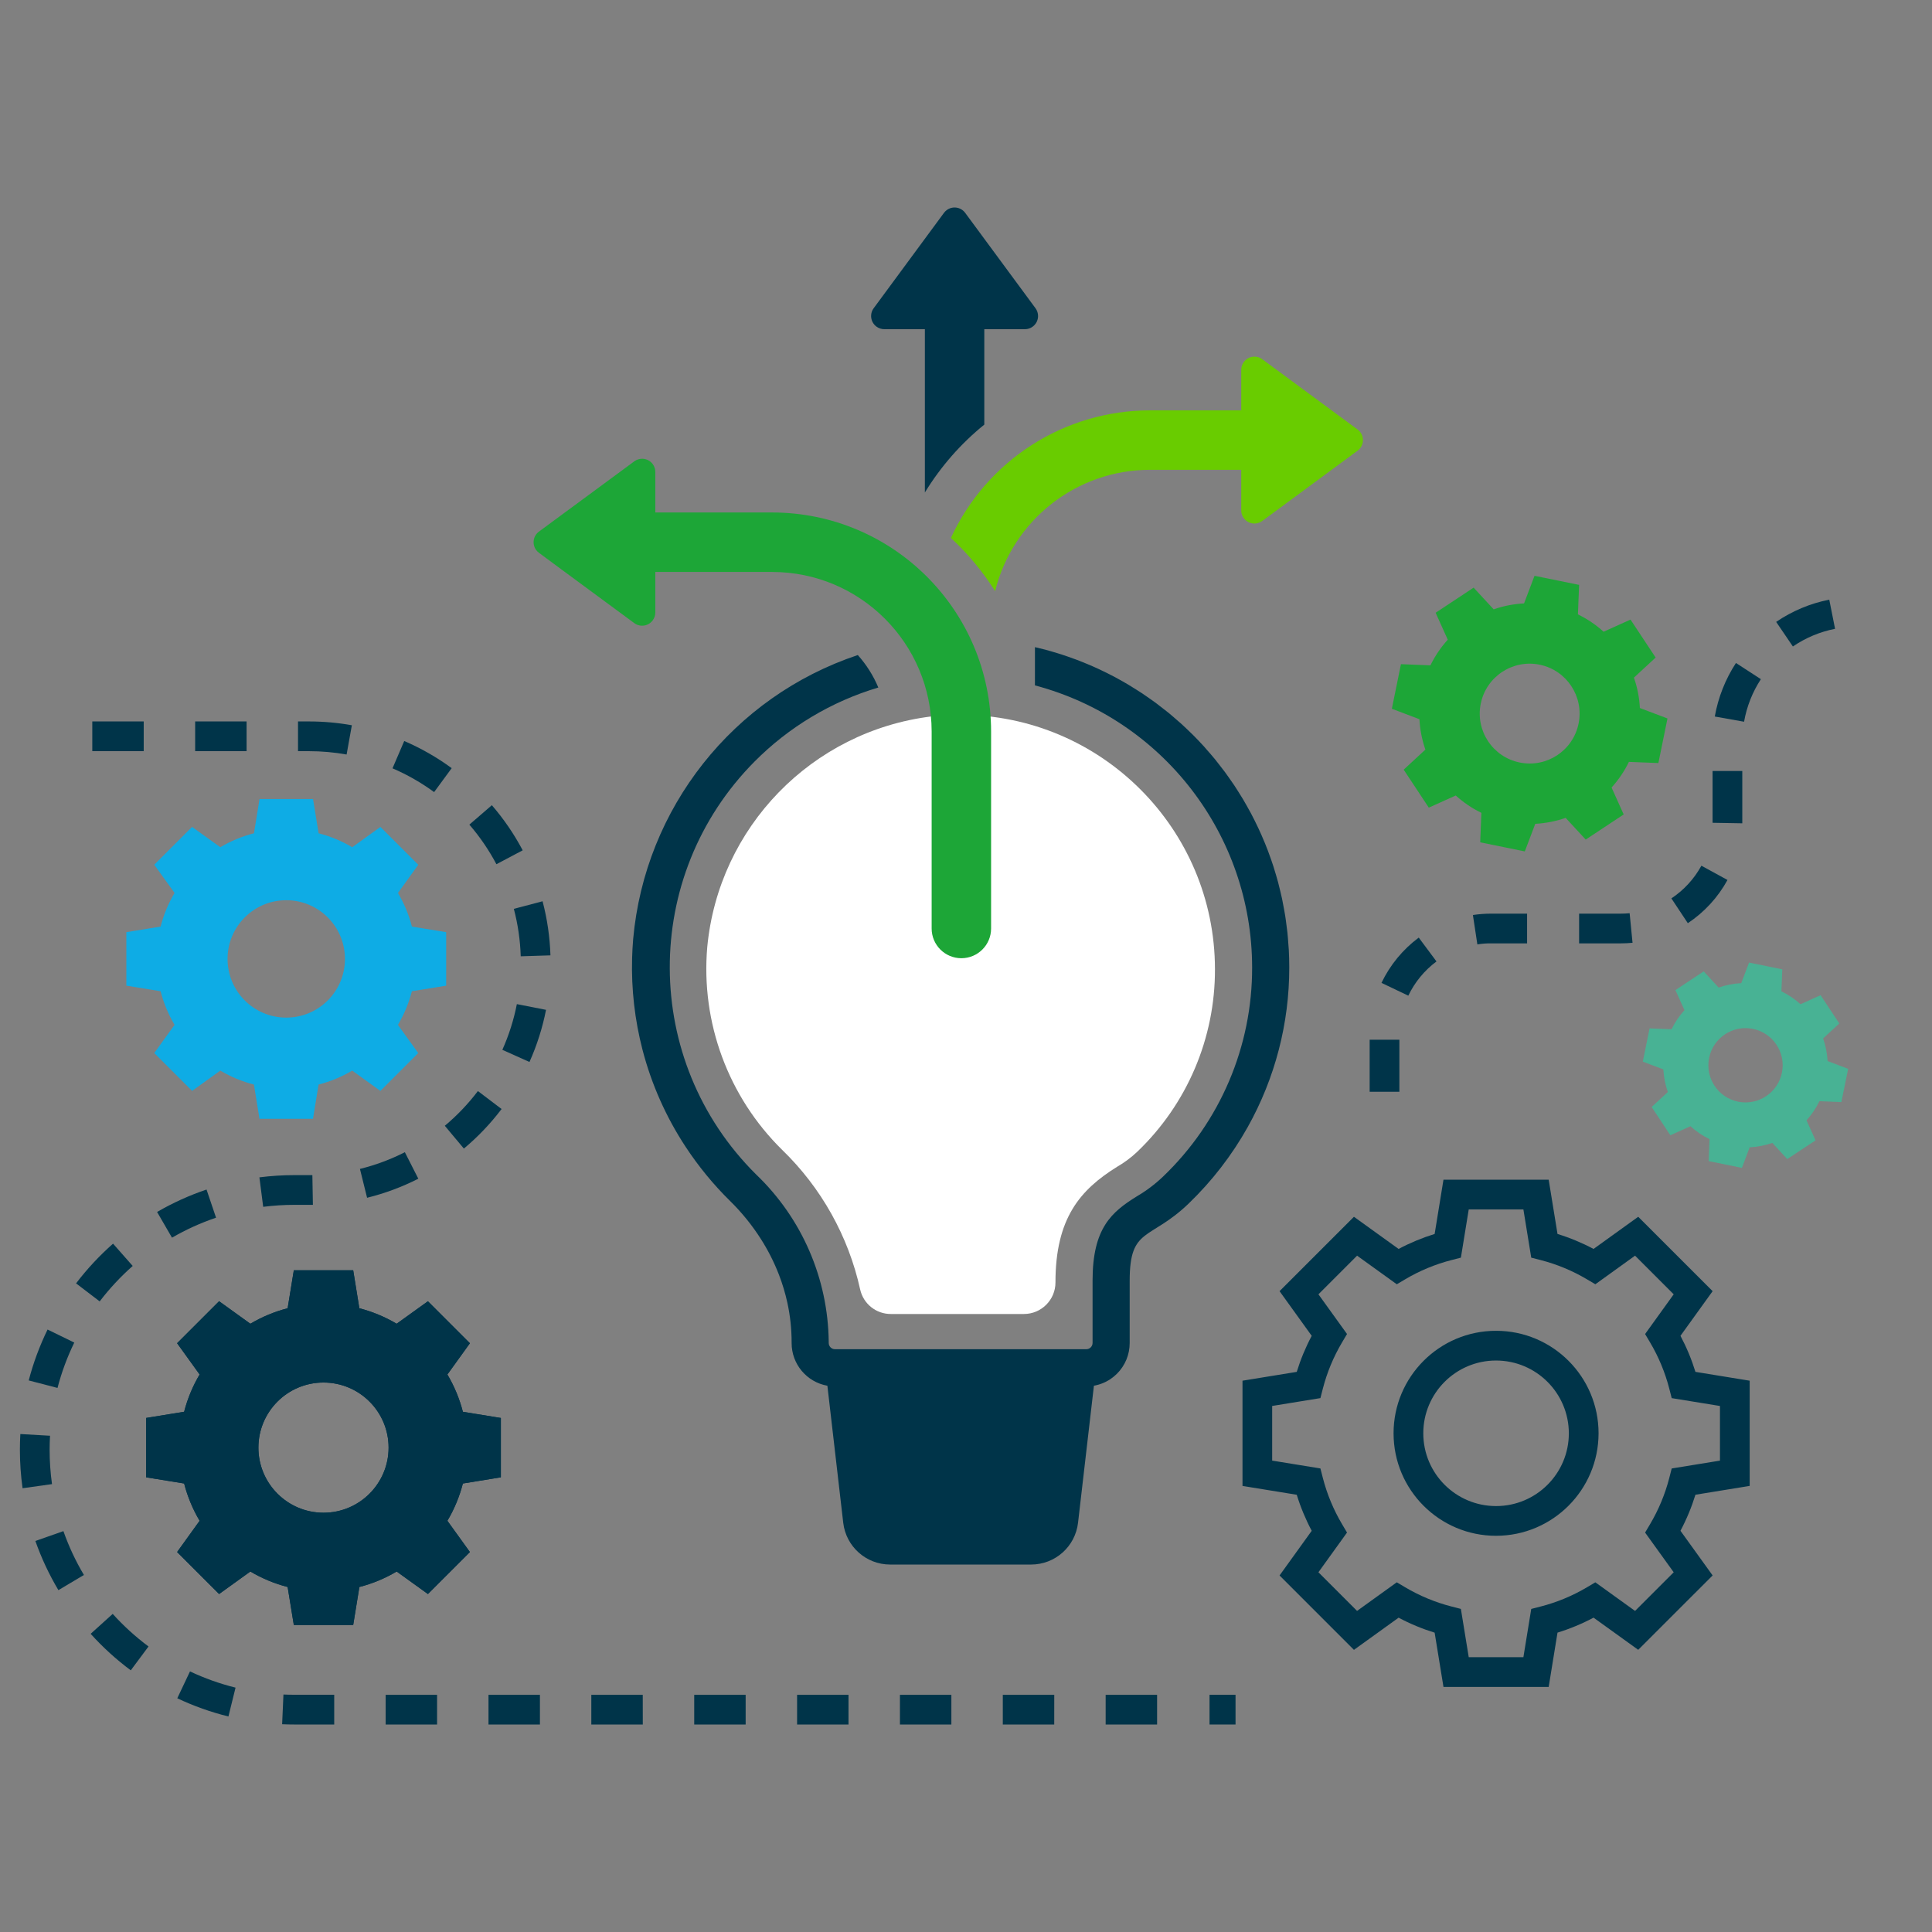 <svg xmlns="http://www.w3.org/2000/svg" viewBox="0 0 260 260">
  <rect x="0" y="0" width="260" height="260" fill="#808080" stroke="none"/>
  <defs>
    <style>
      .cls-1 {
        fill: #1da637;
      }

      .cls-2 {
        fill: #69cc00;
      }

      .cls-3 {
        fill: #fff;
      }

      .cls-5 {
        fill: #003449;
      }

      .cls-6 {
        fill: #0eace5;
      }

      .cls-7 {
        fill: #48b294;
      }
    </style>
  </defs>
  <g>
    <path class="cls-3" d="M129.278,96.196c-1.319.001-2.636.074-3.947.219-16.091,1.995-28.632,14.91-30.153,31.053-.869,10.139,2.826,20.138,10.08,27.275,5.268,5.097,8.919,11.631,10.5,18.789.43,1.936,2.152,3.31,4.135,3.3h17.9c2.346,0,4.247-1.901,4.247-4.247,0-8.636,3.318-12.469,8.3-15.567.976-.562,1.882-1.237,2.7-2.012,6.711-6.413,10.494-15.3,10.465-24.582-.021-18.894-15.333-34.206-34.227-34.228"/>
    <path class="cls-5" d="M208.415,227.017h-14.159l-1.188-7.3c-1.677-.517-3.301-1.192-4.85-2.016l-6.011,4.329-10.011-10.011,4.328-6.011c-.823-1.55-1.498-3.173-2.015-4.85l-7.3-1.188v-14.162l7.3-1.189c.517-1.677,1.192-3.3,2.015-4.85l-4.328-6.011,10.011-10.011,6.011,4.328c1.55-.823,3.174-1.497,4.85-2.015l1.188-7.3h14.159l1.188,7.3c1.677.517,3.3,1.192,4.85,2.015l6.011-4.328,10.014,10.011-4.328,6.011c.823,1.549,1.498,3.173,2.015,4.85l7.3,1.189v14.158l-7.3,1.188c-.517,1.677-1.192,3.301-2.015,4.851l4.328,6.01-10.014,10.009-6.01-4.329c-1.55.824-3.174,1.499-4.851,2.016l-1.188,7.306ZM197.657,223.017h7.355l1.056-6.494,1.268-.326c2.189-.563,4.288-1.434,6.232-2.588l1.126-.667,5.345,3.849,5.2-5.2-3.849-5.345.667-1.126c1.153-1.944,2.025-4.043,2.589-6.232l.325-1.268,6.494-1.056v-7.354l-6.494-1.057-.325-1.267c-.564-2.19-1.436-4.288-2.589-6.233l-.667-1.126,3.849-5.345-5.2-5.2-5.345,3.849-1.126-.667c-1.945-1.153-4.043-2.025-6.233-2.589l-1.267-.325-1.056-6.493h-7.355l-1.056,6.493-1.267.325c-2.19.564-4.288,1.436-6.233,2.589l-1.126.667-5.345-3.849-5.2,5.2,3.847,5.342-.667,1.126c-1.153,1.945-2.025,4.043-2.589,6.233l-.325,1.267-6.493,1.057v7.354l6.493,1.056.325,1.267c.564,2.19,1.436,4.288,2.589,6.233l.667,1.126-3.849,5.345,5.2,5.2,5.345-3.849,1.126.667c1.944,1.153,4.043,2.025,6.232,2.588l1.268.326,1.058,6.497ZM201.335,206.681c-7.618.001-13.794-6.175-13.795-13.793s6.175-13.794,13.793-13.795c7.618-.001,13.794,6.175,13.795,13.793v.001c-.009,7.614-6.179,13.785-13.793,13.794M201.335,183.093c-5.409-.001-9.794,4.384-9.795,9.793s4.384,9.794,9.793,9.795,9.794-4.384,9.795-9.793v-.001c-.007-5.406-4.387-9.787-9.793-9.794"/>
    <path class="cls-5" d="M67.4,198.81v-7.986l-5.112-.831c-.454-1.763-1.155-3.452-2.084-5.018l3.03-4.207-5.65-5.65-4.207,3.026c-1.566-.929-3.255-1.63-5.018-2.084l-.831-5.111h-7.99l-.831,5.111c-1.763.454-3.452,1.155-5.018,2.084l-4.207-3.03-5.65,5.65,3.03,4.207c-.929,1.566-1.63,3.255-2.084,5.018l-5.112.831v7.99l5.112.832c.454,1.763,1.155,3.452,2.084,5.018l-3.03,4.207,5.65,5.649,4.207-3.03c1.566.929,3.255,1.63,5.018,2.084l.831,5.112h7.99l.831-5.112c1.763-.454,3.452-1.155,5.018-2.084l4.207,3.03,5.65-5.649-3.03-4.207c.929-1.566,1.63-3.255,2.084-5.018l5.112-.832ZM43.533,203.576c-4.838-.001-8.76-3.923-8.759-8.761.001-4.838,3.923-8.76,8.761-8.759,4.837.001,8.758,3.922,8.759,8.759,0,4.839-3.922,8.761-8.761,8.761h0"/>
    <path class="cls-5" d="M44.977,173.949l.422,2.593.315,1.937,1.9.487c1.488.383,2.914.976,4.236,1.76l1.688,1,1.593-1.146,2.136-1.539,2.042,2.041-1.539,2.137-1.147,1.592,1,1.689c.785,1.321,1.377,2.748,1.76,4.236l.488,1.9,1.937.315,2.593.422v2.887l-2.593.422-1.937.315-.488,1.9c-.383,1.488-.976,2.914-1.76,4.236l-1,1.689,1.147,1.592,1.539,2.137-2.042,2.041-2.136-1.539-1.593-1.147-1.688,1c-1.322.783-2.748,1.376-4.236,1.76l-1.9.487-.315,1.937-.422,2.593h-2.887l-.422-2.593-.315-1.937-1.9-.487c-1.488-.384-2.913-.976-4.235-1.76l-1.689-1-1.593,1.147-2.136,1.539-2.042-2.041,1.539-2.137,1.147-1.592-1-1.689c-.784-1.322-1.377-2.748-1.76-4.236l-.488-1.9-1.937-.315-2.593-.422v-2.887l2.593-.422,1.937-.315.488-1.9c.383-1.488.976-2.915,1.76-4.236l1-1.689-1.147-1.592-1.539-2.137,2.042-2.041,2.136,1.539,1.593,1.146,1.689-1c1.321-.784,2.747-1.377,4.235-1.76l1.9-.488.315-1.936.422-2.593h2.887ZM43.535,206.576c6.495-.001,11.76-5.266,11.759-11.761-.001-6.495-5.266-11.76-11.761-11.759-6.494.001-11.758,5.265-11.759,11.759.007,6.492,5.269,11.754,11.761,11.761M47.535,170.949h-7.99l-.831,5.111c-1.763.454-3.452,1.155-5.018,2.084l-4.207-3.03-5.65,5.65,3.03,4.207c-.929,1.566-1.63,3.255-2.084,5.018l-5.112.831v7.99l5.112.832c.454,1.763,1.155,3.452,2.084,5.018l-3.03,4.207,5.65,5.649,4.207-3.03c1.566.929,3.255,1.631,5.018,2.085l.831,5.111h7.99l.831-5.111c1.763-.454,3.452-1.156,5.018-2.085l4.207,3.03,5.65-5.649-3.03-4.207c.929-1.566,1.63-3.255,2.084-5.018l5.112-.832v-7.986l-5.112-.831c-.454-1.763-1.155-3.452-2.084-5.018l3.03-4.207-5.65-5.65-4.213,3.026c-1.566-.929-3.255-1.63-5.018-2.084l-.825-5.111ZM43.535,203.576c-4.838-.001-8.76-3.923-8.759-8.761.001-4.838,3.923-8.76,8.761-8.759,4.837.001,8.758,3.922,8.759,8.759,0,4.839-3.922,8.761-8.761,8.761h0"/>
    <path class="cls-6" d="M60.044,132.647v-7.2l-4.609-.75c-.409-1.59-1.041-3.113-1.878-4.525l2.732-3.793-5.094-5.094-3.794,2.732c-1.412-.837-2.935-1.47-4.525-1.879l-.75-4.608h-7.2l-.749,4.608c-1.591.407-3.115,1.039-4.528,1.875l-3.8-2.732-5.09,5.094,2.732,3.793c-.837,1.413-1.47,2.937-1.879,4.527l-4.609.75v7.2l4.609.75c.409,1.589,1.042,3.113,1.878,4.525l-2.731,3.795,5.094,5.094,3.794-2.732c1.412.837,2.935,1.47,4.525,1.879l.749,4.608h7.2l.75-4.608c1.59-.409,3.113-1.042,4.525-1.879l3.794,2.732,5.094-5.094-2.732-3.793c.836-1.412,1.469-2.936,1.878-4.525l4.614-.75ZM38.523,136.947c-4.363,0-7.9-3.537-7.9-7.9,0-4.363,3.537-7.9,7.9-7.9s7.9,3.537,7.9,7.9-3.537,7.9-7.9,7.9h0"/>
    <path class="cls-7" d="M247.804,148.313l.911-4.472-2.766-1.049c-.055-1.039-.257-2.064-.6-3.046l2.176-2.01-2.518-3.806-2.7,1.216c-.771-.698-1.637-1.284-2.572-1.739l.118-2.956-4.473-.911-1.048,2.766c-1.038.053-2.064.253-3.046.595l-2.008-2.177-3.807,2.518,1.217,2.7c-.698.77-1.284,1.636-1.739,2.571l-2.956-.118-.911,4.473,2.766,1.048c.054,1.039.256,2.064.6,3.046l-2.176,2.01,2.518,3.807,2.7-1.217c.77.699,1.636,1.284,2.572,1.739l-.118,2.956,4.473.911,1.048-2.766c1.038-.053,2.064-.253,3.046-.594l2.01,2.175,3.807-2.518-1.217-2.7c.699-.77,1.284-1.636,1.739-2.572l2.954.12ZM233.904,148.259c-2.706-.553-4.451-3.194-3.898-5.9.553-2.706,3.194-4.451,5.9-3.898,2.705.553,4.45,3.193,3.898,5.898-.554,2.705-3.194,4.45-5.9,3.9"/>
    <path class="cls-1" d="M223.178,102.688l1.223-6-3.713-1.406c-.072-1.394-.341-2.771-.8-4.09l2.921-2.7-3.381-5.11-3.625,1.633c-1.034-.938-2.196-1.724-3.451-2.334l.157-3.969-6-1.222-1.407,3.713c-1.394.072-2.771.341-4.09.8l-2.7-2.921-5.111,3.381,1.633,3.625c-.937,1.034-1.723,2.196-2.334,3.451l-3.968-.157-1.223,6,3.713,1.407c.072,1.394.341,2.771.8,4.089l-2.921,2.7,3.381,5.11,3.625-1.633c1.035.937,2.196,1.722,3.451,2.334l-.157,3.968,6,1.223,1.408-3.714c1.394-.073,2.771-.342,4.089-.8l2.7,2.92,5.11-3.38-1.63-3.624c.937-1.034,1.723-2.196,2.334-3.451l3.966.157ZM204.514,102.615c-3.636-.741-5.982-4.289-5.241-7.924.741-3.636,4.289-5.982,7.924-5.241,3.636.741,5.982,4.289,5.241,7.924-0.0 0-0.0 0-0.0 0-.74,3.635-4.287,5.982-7.922,5.241-.001-0-.001-0-.002-0"/>
    <path class="cls-5" d="M155.716,232.077h-6.922v-4h6.922v4ZM141.874,232.077h-6.921v-4h6.925l-.004,4ZM128.031,232.077h-6.921v-4h6.921v4ZM114.189,232.077h-6.921v-4h6.921v4ZM100.346,232.077h-6.921v-4h6.921v4ZM86.504,232.077h-6.927v-4h6.922l.005,4ZM72.661,232.077h-6.921v-4h6.921l-0,4ZM58.82,232.077h-6.922v-4h6.922l-0,4ZM44.977,232.077h-5.33c-.563,0-1.123-.012-1.68-.037l.178-4c.498.022.998.033,1.5.033h5.332v4.004ZM30.74,230.996c-2.37-.586-4.676-1.407-6.883-2.451l1.711-3.615c1.966.929,4.02,1.66,6.131,2.183l-.959,3.883ZM17.599,224.785c-1.957-1.456-3.766-3.102-5.4-4.914l2.968-2.68c1.459,1.616,3.074,3.085,4.821,4.385l-2.389,3.209ZM7.86,213.995c-1.25-2.097-2.289-4.314-3.1-6.617l3.773-1.326c.723,2.053,1.647,4.029,2.76,5.9l-3.433,2.043ZM3.037,200.28c-.239-1.714-.359-3.442-.359-5.172,0-.711.02-1.42.06-2.122l3.994.229c-.036.626-.054,1.256-.054,1.89-0,1.546.107,3.089.32,4.62l-3.961.555ZM7.737,186.78l-3.872-1.008c.617-2.361,1.467-4.655,2.537-6.848l3.595,1.754c-.953,1.955-1.71,4.001-2.258,6.106M13.415,175.136l-3.179-2.426c1.479-1.94,3.147-3.73,4.977-5.343l2.645,3c-1.633,1.441-3.121,3.038-4.443,4.769M23.146,166.561l-2.006-3.46c2.112-1.225,4.341-2.236,6.654-3.018l1.281,3.789c-2.061.698-4.047,1.598-5.929,2.689M35.419,162.409l-.508-3.967c1.571-.2,3.153-.3,4.736-.3h2.39l.071,4h-2.461c-1.414-0-2.826.089-4.228.267M49.401,161.192l-.961-3.883c2.094-.517,4.122-1.272,6.044-2.25l1.812,3.566c-2.195,1.115-4.51,1.976-6.9,2.567M62.426,154.571l-2.566-3.068c1.656-1.385,3.15-2.953,4.454-4.673l3.187,2.416c-1.486,1.96-3.188,3.747-5.075,5.325M71.254,142.917l-3.65-1.637c.883-1.968,1.539-4.032,1.953-6.149l3.926.769c-.474,2.416-1.222,4.77-2.229,7.017M70.078,128.694c-.068-2.156-.379-4.298-.928-6.385l3.867-1.021c.626,2.379.981,4.821,1.059,7.279l-3.998.127ZM66.805,116.303c-1.009-1.907-2.23-3.695-3.641-5.327l3.028-2.615c1.608,1.861,3,3.898,4.15,6.072l-3.537,1.87ZM58.422,106.597c-1.74-1.275-3.618-2.348-5.6-3.2l1.578-3.675c2.261.972,4.403,2.198,6.387,3.654l-2.365,3.221ZM46.644,101.539c-1.674-.3-3.372-.45-5.073-.45h-1.465v-4h1.465c1.938 0,3.872.172,5.78.512l-.707,3.938ZM33.184,101.089h-6.921v-4h6.921v4ZM19.341,101.089h-6.921v-4h6.921v4Z"/>
    <rect class="cls-5" x="162.773" y="228.077" width="3.5" height="4"/>
    <path class="cls-5" d="M188.322,146.924h-4v-7h4v7ZM189.523,133.994l-3.609-1.723c1.152-2.408,2.874-4.499,5.015-6.093l2.387,3.209c-1.619,1.206-2.921,2.787-3.793,4.607M198.817,127.094l-.6-3.955c.811-.123,1.631-.185,2.451-.185h4.841v4h-4.823c-.626-.009-1.251.038-1.868.14M218.109,126.954h-5.6v-4h5.6c.4,0,.809-.019,1.2-.057l.39,3.98c-.523.052-1.059.077-1.592.077M227.139,124.237l-2.211-3.334c1.683-1.118,3.069-2.628,4.038-4.4l3.512,1.921c-1.282,2.341-3.113,4.336-5.336,5.813M234.47,110.796l-4-.07v-6.966h4v7.036ZM234.709,97.127l-3.94-.7c.454-2.57,1.422-5.021,2.848-7.206l3.354,2.179c-1.133,1.736-1.902,3.684-2.262,5.726M241.278,87l-2.249-3.309c2.156-1.469,4.586-2.487,7.145-2.993l.78,3.924c-2.033.401-3.964,1.21-5.676,2.378"/>
    <path class="cls-3" d="M140.659,87.424c.323.086.642.18.962.273-.32-.093-.639-.187-.962-.273"/>
    <path class="cls-3" d="M151,91.648c.288.163.576.326.86.5-.284-.17-.572-.332-.86-.5"/>
    <path class="cls-3" d="M149.036,90.602c.3.15.6.3.892.457-.3-.156-.593-.307-.892-.457"/>
    <path class="cls-3" d="M142.825,88.063c.321.1.638.213.956.323-.318-.11-.635-.22-.956-.323"/>
    <path class="cls-3" d="M144.947,88.807c.315.119.627.244.938.37-.311-.126-.623-.251-.938-.37"/>
    <path class="cls-3" d="M147.017,89.653c.308.133.614.272.919.416-.304-.142-.61-.281-.919-.416"/>
    <path class="cls-5" d="M139.278,92.237c17.21,4.563,29.203,20.127,29.228,37.932.032,10.642-4.306,20.83-12,28.182-1.07,1.02-2.255,1.912-3.532,2.657-3.366,2.093-5.941,4.256-5.941,11.32v8.4c-.001.465-.378.842-.843.843h-33.821c-.465-.001-.842-.378-.843-.843v-.119c-.082-8.533-3.609-16.67-9.78-22.563-15.398-15.278-15.494-40.147-.216-55.544,4.633-4.669,10.365-8.1,16.669-9.978-.668-1.601-1.601-3.079-2.759-4.371-16.782,5.598-28.652,20.608-30.232,38.229-.072.867-.119,1.725-.142,2.576-.114,4.151.357,8.298,1.4,12.318,1.207,4.639,3.166,9.05,5.8,13.055,1.73,2.632,3.733,5.074,5.978,7.284,1.595,1.566,3.005,3.311,4.2,5.2.944,1.491,1.741,3.07,2.378,4.716.476,1.232.857,2.499,1.139,3.789.38,1.741.571,3.518.572,5.3v.119c-.005,2.83,2.026,5.255,4.813,5.747l2.132,18.438c.369,3.207,3.086,5.627,6.314,5.625h18.975c3.227 0,5.942-2.419,6.311-5.625l2.137-18.441c.8-.14,1.562-.447,2.237-.9.31-.21.6-.449.865-.713,1.097-1.095,1.713-2.582,1.711-4.132v-8.4c0-7.251,2.719-5.345,7.942-10.376,3.139-3.023,5.816-6.49,7.946-10.292,3.675-6.566,5.599-13.967,5.588-21.491,0-.791-.021-1.577-.063-2.357-.014-.256-.04-.508-.058-.762-.037-.523-.073-1.045-.127-1.562-.032-.3-.077-.6-.115-.9-.058-.463-.115-.926-.188-1.385-.051-.32-.113-.636-.17-.954-.079-.434-.157-.868-.248-1.3-.069-.324-.147-.645-.223-.967-.1-.416-.2-.832-.307-1.243-.087-.325-.181-.646-.275-.968-.117-.4-.236-.8-.364-1.2-.1-.321-.214-.64-.324-.957-.136-.391-.276-.779-.423-1.164-.119-.314-.243-.626-.369-.937-.155-.381-.315-.759-.481-1.135-.133-.306-.271-.61-.413-.913-.174-.372-.353-.741-.538-1.106-.148-.3-.3-.592-.452-.884-.194-.365-.395-.724-.6-1.083-.161-.284-.321-.569-.488-.849-.214-.358-.437-.71-.66-1.062-.172-.27-.34-.541-.517-.807-.238-.356-.486-.705-.734-1.055-.177-.25-.351-.5-.533-.748-.269-.364-.55-.718-.83-1.073-.175-.221-.343-.446-.522-.664-.329-.4-.672-.792-1.016-1.182-.141-.16-.275-.325-.418-.483-.492-.543-.997-1.073-1.515-1.591-.1-.1-.2-.185-.293-.28-.427-.418-.858-.832-1.3-1.233-.194-.175-.4-.341-.592-.513-.355-.31-.709-.621-1.074-.92-.231-.189-.47-.369-.705-.553-.342-.269-.683-.538-1.033-.8-.253-.187-.513-.366-.77-.548-.343-.242-.686-.484-1.036-.717-.27-.179-.545-.351-.819-.525-.347-.22-.7-.439-1.05-.65-.284-.169-.572-.332-.86-.5-.355-.2-.712-.4-1.073-.589-.295-.156-.593-.308-.892-.457-.364-.182-.731-.36-1.1-.533-.305-.142-.612-.28-.919-.415-.375-.164-.752-.323-1.132-.477-.311-.126-.623-.249-.938-.37-.386-.146-.775-.284-1.166-.42-.318-.11-.635-.22-.956-.324-.4-.128-.8-.246-1.2-.363-.32-.093-.639-.187-.961-.273-.415-.11-.835-.209-1.255-.307l-.129-.03-.002,5.146Z"/>
    <path class="cls-5" d="M132.463,57.14v-12.838h5.461c.979-0,1.773-.794,1.773-1.773-0-.379-.121-.747-.346-1.052l-9.461-12.832c-.581-.788-1.691-.956-2.479-.375-.143.105-.269.232-.375.375l-9.458,12.832c-.581.788-.413,1.898.375,2.479.305.225.673.346,1.052.346h5.461v21.973c2.126-3.479,4.832-6.569,8-9.135"/>
    <path class="cls-1" d="M88.189,76.97h15.733c11.843.015,21.44,9.611,21.455,21.454v26.529c0,2.209,1.791,4,4,4s4-1.791,4-4v-26.529c-.019-16.261-13.196-29.438-29.457-29.457h-15.731v-5.458c-.002-.98-.799-1.773-1.779-1.771-.376.001-.743.121-1.046.344l-1.27.936-8.276,6.1-3.286,2.423c-.788.581-.956,1.691-.375,2.479.105.143.232.269.375.375l3.286,2.429,8.276,6.1,1.27.936c.79.58,1.901.409,2.481-.381.223-.303.343-.67.344-1.046v-5.463Z"/>
    <path class="cls-2" d="M182.698,57.801l-6.469-4.769-4.235-3.124-2.128-1.568c-.79-.58-1.901-.409-2.481.381-.223.303-.343.67-.344,1.046v5.457h-12.308c-11.508.013-21.957,6.718-26.764,17.173,2.288,2.116,4.288,4.522,5.951,7.158,2.364-9.577,10.948-16.313,20.813-16.331h12.308v5.461c.002.98.799,1.773,1.779,1.771.376-.001.743-.121,1.046-.344l2.125-1.567,4.24-3.126,6.467-4.768c.788-.581.956-1.691.375-2.479-.105-.143-.232-.269-.375-.375"/>
  </g>
</svg>